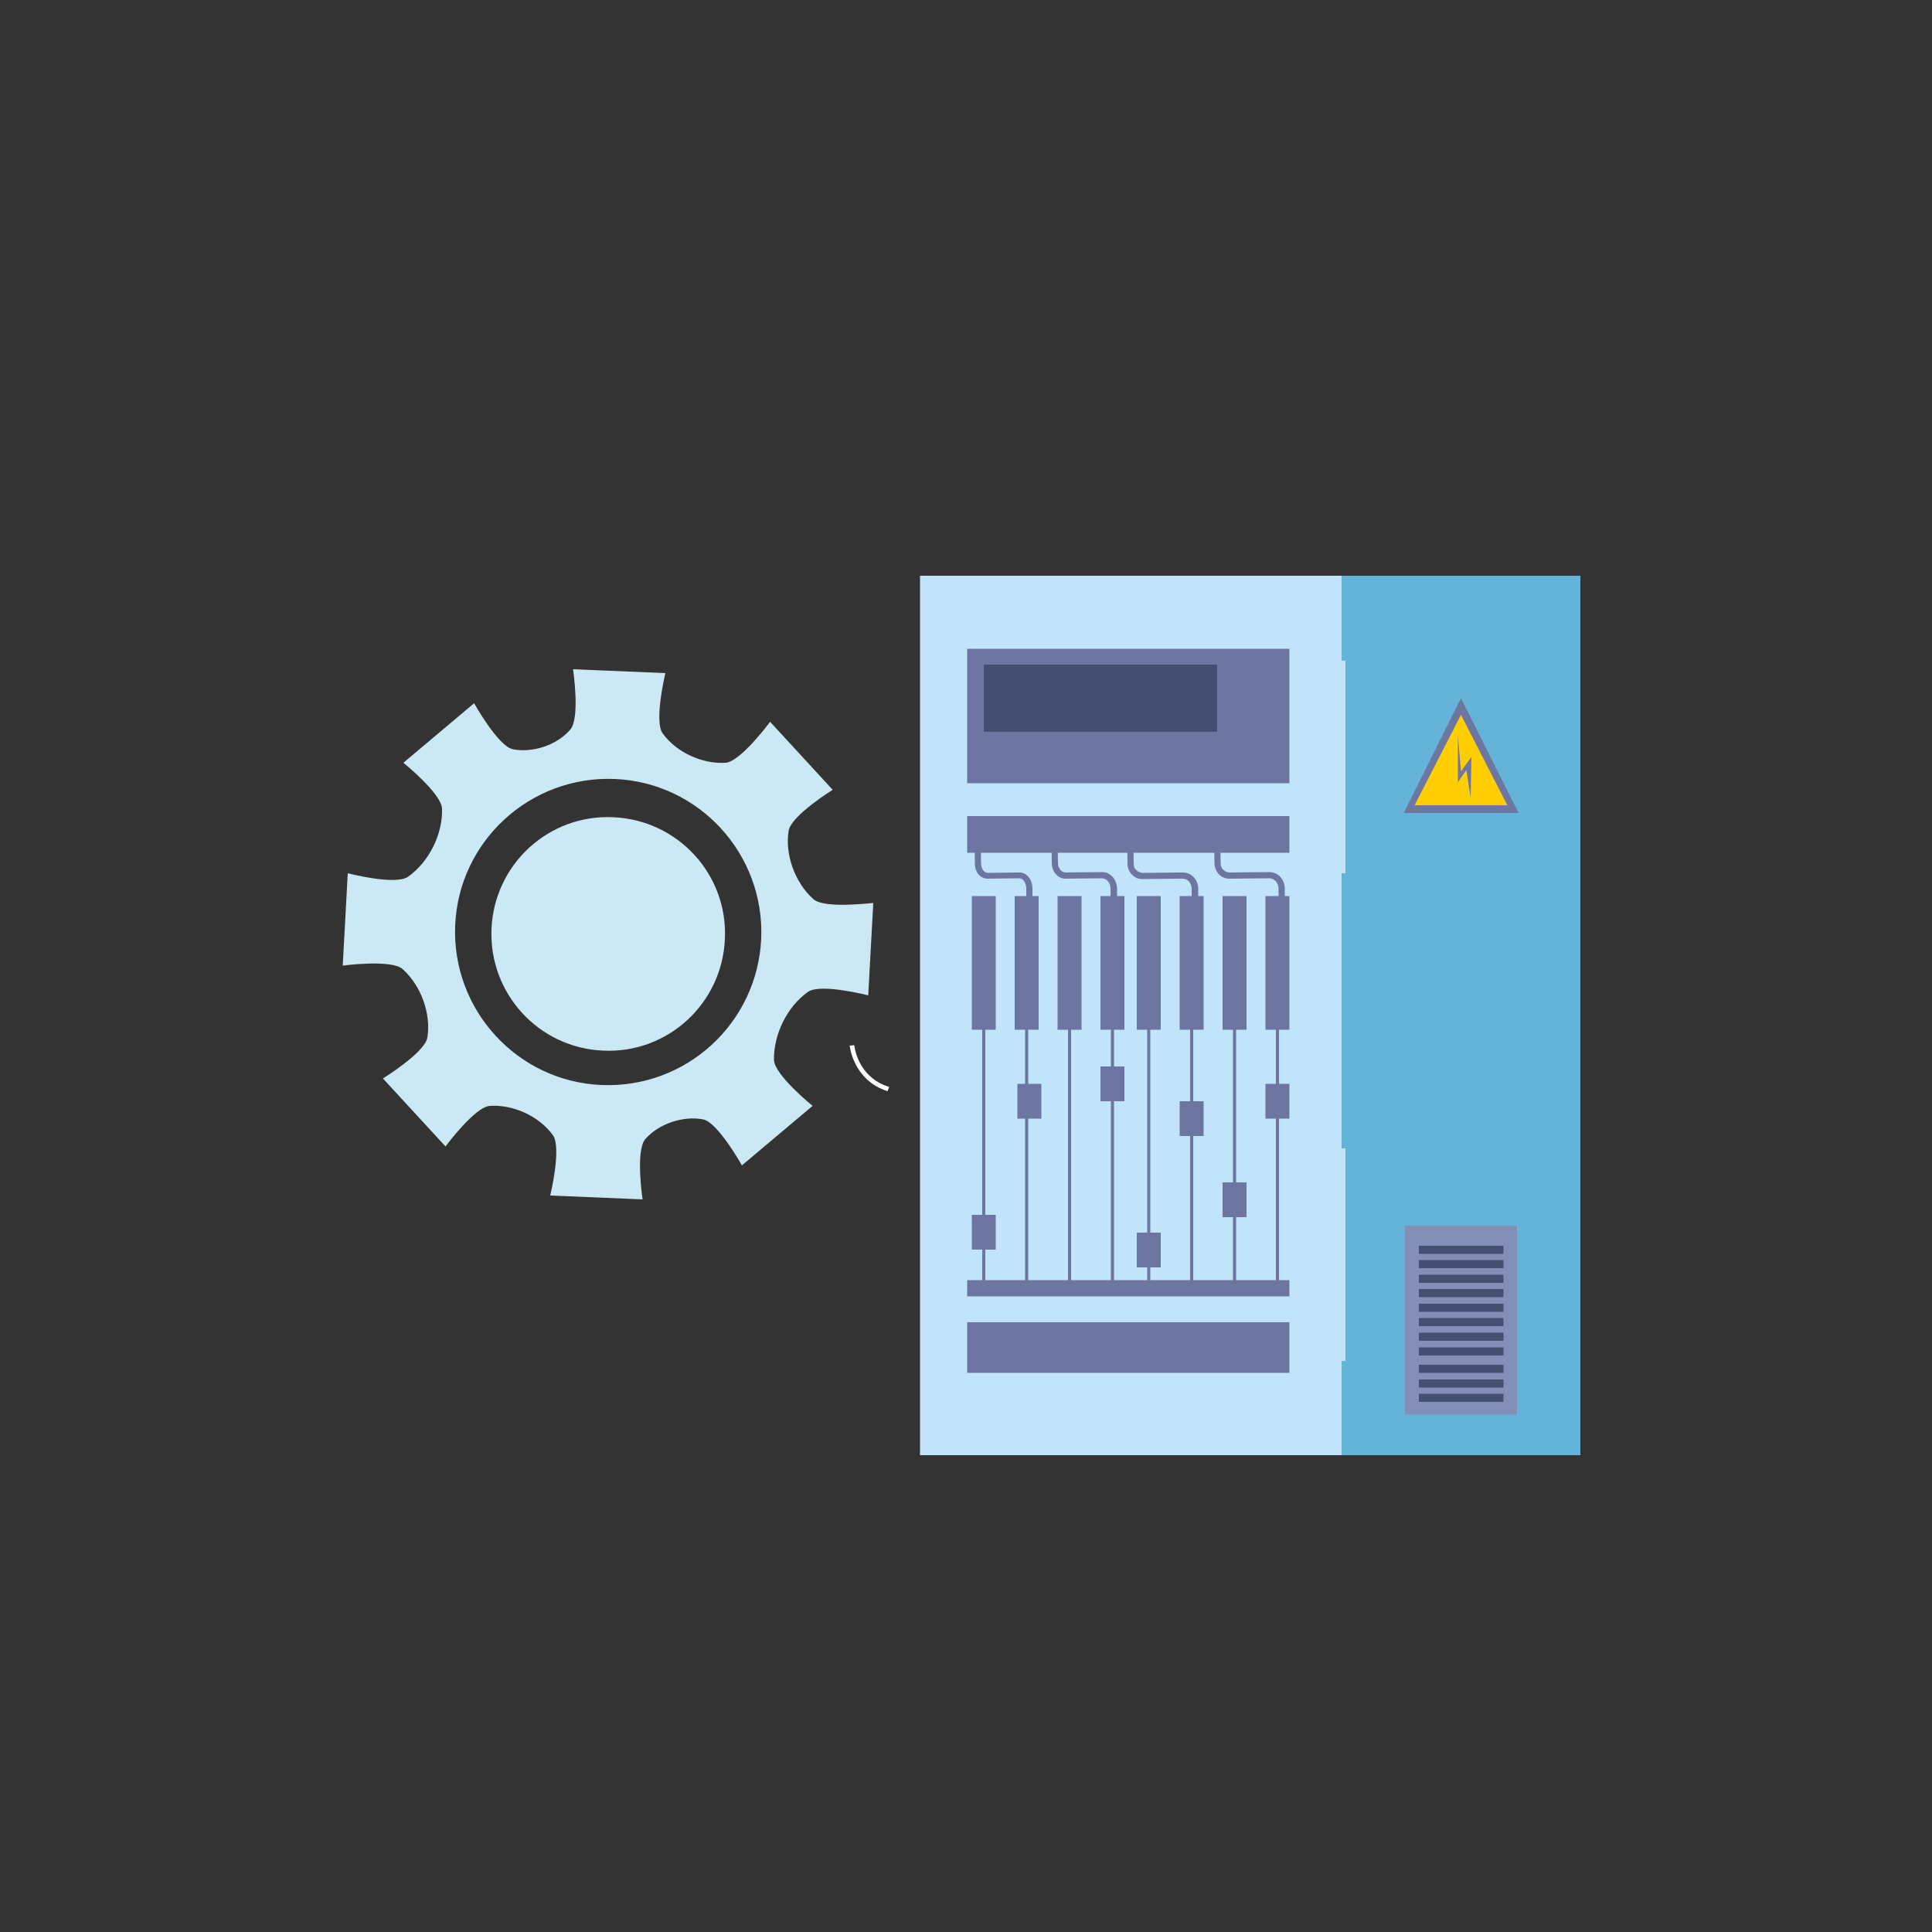 <?xml version="1.0" encoding="utf-8"?>
<!-- Generator: Adobe Illustrator 25.3.0, SVG Export Plug-In . SVG Version: 6.00 Build 0)  -->
<svg version="1.1" id="Layer_1" xmlns="http://www.w3.org/2000/svg" xmlns:xlink="http://www.w3.org/1999/xlink" x="0px" y="0px"
	 viewBox="0 0 500 500" style="enable-background:new 0 0 500 500;" xml:space="preserve">
<rect x="0" y="0" width="500" height="500" fill="#333333" stroke="none"/>
<style type="text/css">
	.st0{fill:#CBE9F4;}
	.st1{fill:#64B4D7;}
	.st2{fill:#C1E4FA;}
	.st3{fill:#848FB7;}
	.st4{fill:#464F72;}
	.st5{fill:#6D76A1;}
	.st6{fill:#FFCF03;}
	.st7{fill:#FFFFFF;}
</style>
<g>
	<g>
		<g>
			<g>
				<path class="st0" d="M172.6,241.9c-0.4,8.4-7.5,14.9-15.9,14.6c-8.4-0.4-15-7.5-14.6-15.9c0.4-8.4,7.5-14.9,15.9-14.6
					C166.5,226.3,173,233.4,172.6,241.9z"/>
			</g>
		</g>
		<g>
			<path class="st0" d="M210.5,232.7c-4.8-4.3-7.4-11.6-6.4-17.7c0.6-3.9,11.4-10.6,11.4-10.6l-16.2-17.6c0,0-7.6,10.3-11.5,10.6
				c-5.9,0.4-12.7-2.6-16.3-7.6c-2.3-3.2,0.7-15.6,0.7-15.6l-23.9-1c0,0,1.9,12.6-0.7,15.6c-3.5,4.1-9.8,6.1-14.9,5.1
				c-3.8-0.8-10-11.9-10-11.9l-18.3,15.4c0,0,9.9,8,10,11.9c0.2,6.5-3.3,13.7-8.8,17.6c-3.2,2.3-15.6-0.9-15.6-0.9l-1.3,23.9
				c0,0,12.6-1.7,15.5,0.9c4.8,4.3,7.4,11.6,6.4,17.7c-0.6,3.9-11.5,10.6-11.5,10.6l16.2,17.6c0,0,7.6-10.3,11.5-10.5
				c5.9-0.4,12.7,2.6,16.3,7.6c2.3,3.2-0.7,15.6-0.7,15.6l23.9,1c0,0-1.9-12.6,0.7-15.6c3.5-4,9.8-6.1,15-5.1
				c3.8,0.8,10,11.9,10,11.9l18.3-15.4c0,0-9.9-8-10-11.9c-0.1-6.5,3.3-13.7,8.8-17.6c3.2-2.3,15.6,0.9,15.6,0.9l1.3-23.9
				C226,233.6,213.4,235.3,210.5,232.7z M155.7,280.8c-21.8-0.9-38.8-19.4-37.9-41.3c0.9-21.8,19.4-38.8,41.3-37.9
				c21.8,0.9,38.8,19.4,37.9,41.3C196,264.8,177.6,281.7,155.7,280.8z"/>
		</g>
		<g>
			<g>
				<path class="st0" d="M187.6,243c-0.7,16.7-14.8,29.7-31.5,28.9c-16.7-0.7-29.6-14.8-28.9-31.5c0.7-16.7,14.8-29.7,31.5-28.9
					C175.4,212.2,188.4,226.3,187.6,243z"/>
			</g>
		</g>
	</g>
	<g>
		<g>
			<rect x="347.2" y="149" class="st1" width="61.8" height="227.6"/>
		</g>
		<g>
			<rect x="238.1" y="149" class="st2" width="109.1" height="227.6"/>
		</g>
		<g>
			<rect x="363.6" y="317.2" class="st3" width="29" height="48.9"/>
		</g>
		<g>
			<rect x="367.2" y="322.4" class="st4" width="21.9" height="2.1"/>
		</g>
		<g>
			<rect x="367.2" y="326.1" class="st4" width="21.9" height="2.1"/>
		</g>
		<g>
			<rect x="367.2" y="329.9" class="st4" width="21.9" height="2.1"/>
		</g>
		<g>
			<rect x="367.2" y="333.6" class="st4" width="21.9" height="2.1"/>
		</g>
		<g>
			<rect x="367.2" y="337.4" class="st4" width="21.9" height="2.1"/>
		</g>
		<g>
			<rect x="367.2" y="341.1" class="st4" width="21.9" height="2.1"/>
		</g>
		<g>
			<rect x="367.2" y="344.9" class="st4" width="21.9" height="2.1"/>
		</g>
		<g>
			<rect x="367.2" y="348.7" class="st4" width="21.9" height="2.1"/>
		</g>
		<g>
			<rect x="367.2" y="353.2" class="st4" width="21.9" height="2.1"/>
		</g>
		<g>
			<rect x="367.2" y="357" class="st4" width="21.9" height="2.1"/>
		</g>
		<g>
			<rect x="367.2" y="360.7" class="st4" width="21.9" height="2.1"/>
		</g>
		<g>
			<g>
				<polygon class="st5" points="363.3,210.4 393,210.4 378.1,180.7 				"/>
			</g>
			<g>
				<polygon class="st6" points="390.1,208.4 378.1,185 366.1,208.4 				"/>
			</g>
			<g>
				<polygon class="st5" points="380.6,206.5 380.8,195.9 378.1,199.6 377.3,190.3 377.3,202.4 379.5,199.3 				"/>
			</g>
		</g>
		<g>
			<rect x="250.3" y="167.9" class="st5" width="83.4" height="34.8"/>
		</g>
		<g>
			<rect x="254.6" y="172" class="st4" width="60.4" height="17.4"/>
		</g>
		<g>
			<rect x="250.3" y="211.2" class="st5" width="83.4" height="9.5"/>
		</g>
		<g>
			<rect x="327.5" y="231.9" class="st5" width="6.2" height="34.6"/>
		</g>
		<g>
			<rect x="316.4" y="231.9" class="st5" width="6.2" height="34.6"/>
		</g>
		<g>
			<rect x="305.3" y="231.9" class="st5" width="6.2" height="34.6"/>
		</g>
		<g>
			<rect x="294.2" y="231.9" class="st5" width="6.2" height="34.6"/>
		</g>
		<g>
			<rect x="284.8" y="231.9" class="st5" width="6.2" height="34.6"/>
		</g>
		<g>
			<rect x="273.7" y="231.9" class="st5" width="6.2" height="34.6"/>
		</g>
		<g>
			<rect x="262.6" y="231.9" class="st5" width="6.2" height="34.6"/>
		</g>
		<g>
			<rect x="251.5" y="231.9" class="st5" width="6.2" height="34.6"/>
		</g>
		<g>
			<rect x="254.2" y="262.8" class="st5" width="0.8" height="69.2"/>
		</g>
		<g>
			<rect x="265.3" y="262.8" class="st5" width="0.8" height="69.2"/>
		</g>
		<g>
			<rect x="276.4" y="262.8" class="st5" width="0.8" height="69.2"/>
		</g>
		<g>
			<rect x="287.5" y="262.8" class="st5" width="0.8" height="69.2"/>
		</g>
		<g>
			<rect x="296.9" y="262.8" class="st5" width="0.8" height="69.2"/>
		</g>
		<g>
			<rect x="308" y="262.8" class="st5" width="0.8" height="69.2"/>
		</g>
		<g>
			<rect x="319.1" y="262.8" class="st5" width="0.8" height="69.2"/>
		</g>
		<g>
			<rect x="330.2" y="262.8" class="st5" width="0.8" height="69.2"/>
		</g>
		<g>
			<rect x="250.3" y="331.3" class="st5" width="83.4" height="4.2"/>
		</g>
		<g>
			<path class="st5" d="M330.9,236.1l0-6.1c0-0.7-0.3-1.5-0.8-2c-0.4-0.4-1-0.7-1.6-0.7c0,0,0,0,0,0l-10.4,0.1c-1,0-2-0.4-2.7-1.2
				c-0.7-0.8-1.1-1.8-1.1-2.8l-0.1-7.5l1.6,0l0.1,7.5c0,0.7,0.2,1.3,0.7,1.7c0.4,0.4,1,0.7,1.5,0.7c0,0,0,0,0,0l10.4-0.1
				c0,0,0,0,0,0c1,0,2,0.4,2.7,1.1c0.8,0.8,1.3,1.9,1.3,3.1l0,6.1L330.9,236.1z"/>
		</g>
		<g>
			<path class="st5" d="M308.4,236.1l0-6.1c0-0.7-0.3-1.4-0.7-1.9c-0.5-0.5-1.1-0.7-1.7-0.7c0,0,0,0,0,0l-10.4,0.1c0,0,0,0,0,0
				c-1,0-2-0.4-2.7-1.2c-0.7-0.7-1.1-1.7-1.1-2.8l-0.1-7.5l1.6,0l0.1,7.5c0,0.7,0.2,1.3,0.7,1.7c0.4,0.4,1.1,0.7,1.6,0.7l10.4-0.1
				c0,0,0,0,0,0c1.1,0,2.1,0.4,2.8,1.2c0.8,0.8,1.2,1.9,1.2,3l0,6.1L308.4,236.1z"/>
		</g>
		<g>
			<path class="st5" d="M287.4,236.1l0-6.1c0-1.5-1-2.7-2.2-2.7c0,0,0,0,0,0l-9.5,0.1c0,0,0,0,0,0c-0.9,0-1.7-0.4-2.3-1
				c-0.8-0.8-1.2-1.9-1.2-3l-0.1-7.5l1.6,0l0.1,7.5c0,0.7,0.3,1.4,0.8,1.9c0.2,0.2,0.7,0.5,1.2,0.5c0,0,0,0,0,0l9.5-0.1c0,0,0,0,0,0
				c2.1,0,3.7,1.9,3.8,4.2l0,6.1L287.4,236.1z"/>
		</g>
		<g>
			<path class="st5" d="M265.6,236.1l0-6.1c0-0.7-0.2-1.5-0.6-2c-0.2-0.3-0.6-0.7-1.2-0.7c0,0,0,0,0,0l-8.3,0.1c0,0,0,0,0,0
				c-0.7,0-1.4-0.3-2-0.8c-0.8-0.8-1.2-1.9-1.2-3.1l-0.1-7.5l1.6,0l0.1,7.5c0,0.8,0.3,1.6,0.8,2c0.2,0.2,0.5,0.4,0.9,0.4
				c0,0,0,0,0,0l8.3-0.1c0,0,0,0,0,0c0.9,0,1.8,0.5,2.4,1.3c0.6,0.8,0.9,1.8,0.9,2.9l0,6.1L265.6,236.1z"/>
		</g>
		<g>
			<rect x="250.3" y="342.2" class="st5" width="83.4" height="13.1"/>
		</g>
		<g>
			<rect x="327.5" y="280.5" class="st5" width="6.2" height="9"/>
		</g>
		<g>
			<rect x="316.4" y="306" class="st5" width="6.2" height="9"/>
		</g>
		<g>
			<rect x="305.3" y="285" class="st5" width="6.2" height="9"/>
		</g>
		<g>
			<rect x="294.2" y="319" class="st5" width="6.2" height="9"/>
		</g>
		<g>
			<rect x="284.8" y="276" class="st5" width="6.2" height="9"/>
		</g>
		<g>
			<rect x="263.3" y="280.5" class="st5" width="6.2" height="9"/>
		</g>
		<g>
			<rect x="251.5" y="314.4" class="st5" width="6.2" height="9"/>
		</g>
		<g>
			<rect x="344.2" y="171" class="st2" width="4" height="55"/>
		</g>
		<g>
			<rect x="344.2" y="297.2" class="st2" width="4" height="55"/>
		</g>
	</g>
	<g>
		<g>
			<path class="st7" d="M229.7,282.4l0.4-1.1c-8.3-2.6-9-10.7-9-10.8l-1.2,0.1C219.9,270.6,220.7,279.5,229.7,282.4z"/>
		</g>
	</g>
</g>
</svg>
